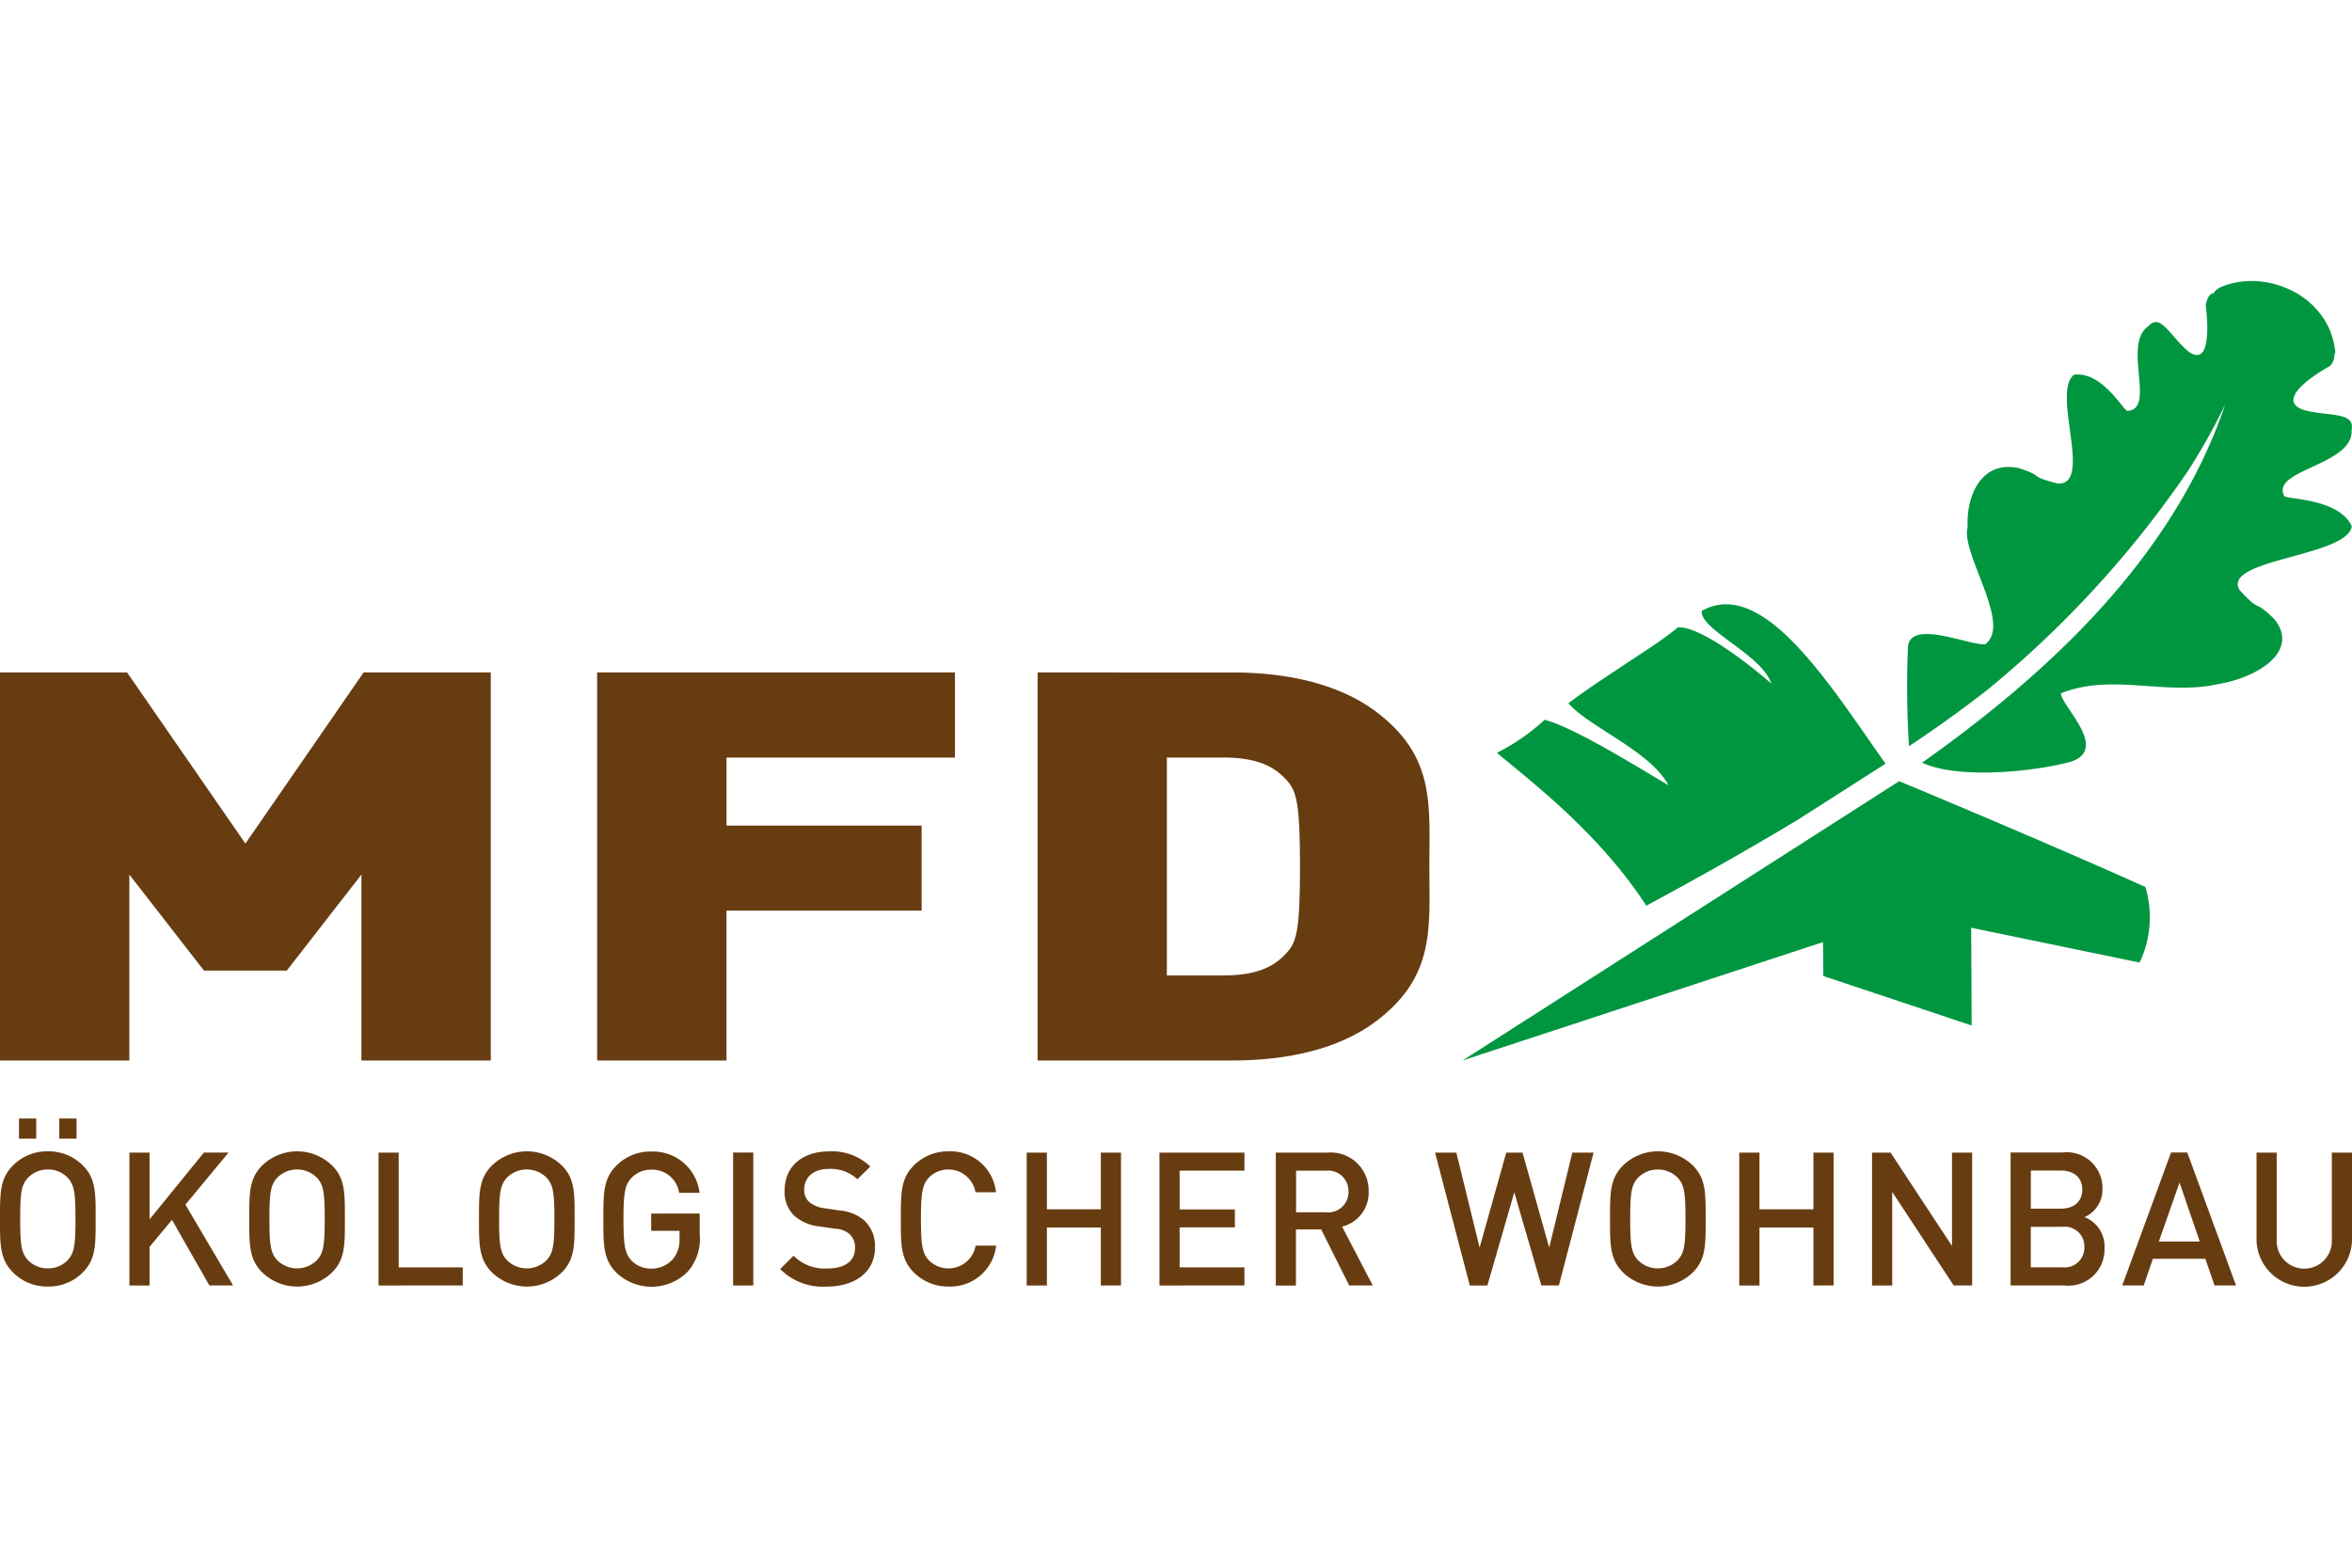 <svg xmlns="http://www.w3.org/2000/svg" xmlns:xlink="http://www.w3.org/1999/xlink" width="150" height="100" viewBox="0 0 150 100"><defs><style>.a{fill:#fff;}.b{clip-path:url(#a);}.c{fill:#683c11;}.d{fill:#009640;}</style><clipPath id="a"><rect class="a" width="150" height="100" transform="translate(2040 -3304)"/></clipPath></defs><g class="b" transform="translate(-2040 3304)"><g transform="translate(2040 -3286.078)"><path class="c" d="M31.3,49.724V24.972H23.19l-7.54,10.916L8.105,24.972H0V49.724H8.249V37.868l4.76,6.122h5.28l4.76-6.122V49.724Z"/><path class="c" d="M60.9,30.4V24.972H38.084V49.724h8.249V40.163H58.778v-5.42H46.334V30.4Z"/><path class="c" d="M82.908,37.348c0,4.206-.235,4.866-.9,5.56-.755.834-1.885,1.392-3.96,1.392h-3.63V30.4h3.63c2.075,0,3.2.558,3.96,1.392.66.694.9,1.392.9,5.56Zm8.249,0c0-3.9.425-7.059-3.489-9.941-2.31-1.7-5.56-2.435-9.05-2.435H66.174V49.724H78.618c3.489,0,6.74-.728,9.05-2.435,3.91-2.886,3.489-6.05,3.489-9.941Z"/><path class="c" d="M2.31,54.712V53.426h-1.1v1.286Zm2.572,0V53.426h-1.1v1.286Zm-.068,5.12c0,1.7-.083,2.181-.5,2.632a1.725,1.725,0,0,1-1.263.523,1.731,1.731,0,0,1-1.263-.523c-.417-.451-.5-.929-.5-2.632s.083-2.181.5-2.632a1.731,1.731,0,0,1,1.263-.523,1.731,1.731,0,0,1,1.263.523C4.73,57.651,4.813,58.129,4.813,59.832Zm1.286,0c0-1.631.023-2.572-.812-3.406a3.062,3.062,0,0,0-2.238-.906,3.036,3.036,0,0,0-2.226.906C-.011,57.261,0,58.2,0,59.832S-.011,62.4.823,63.238a3.036,3.036,0,0,0,2.226.906,3.062,3.062,0,0,0,2.238-.906C6.122,62.4,6.1,61.463,6.1,59.832Z"/><path class="c" d="M14.864,64.073l-3.038-5.154,2.75-3.323h-1.57L9.539,59.859V55.6H8.253v8.477H9.539V61.607l1.43-1.714,2.382,4.18Z"/><path class="c" d="M20.709,59.832c0,1.7-.083,2.181-.5,2.632a1.786,1.786,0,0,1-2.526,0c-.417-.451-.5-.929-.5-2.632s.083-2.181.5-2.632a1.786,1.786,0,0,1,2.526,0C20.626,57.651,20.709,58.129,20.709,59.832Zm1.286,0c0-1.631.023-2.572-.812-3.406a3.2,3.2,0,0,0-4.464,0c-.834.834-.823,1.775-.823,3.406s-.011,2.572.823,3.406a3.2,3.2,0,0,0,4.464,0C22.018,62.4,21.995,61.463,21.995,59.832Z"/><path class="c" d="M29.512,64.073V62.92H25.427V55.6H24.142v8.477Z"/><path class="c" d="M35.357,59.832c0,1.7-.083,2.181-.5,2.632a1.786,1.786,0,0,1-2.526,0c-.417-.451-.5-.929-.5-2.632s.083-2.181.5-2.632a1.786,1.786,0,0,1,2.526,0C35.274,57.651,35.357,58.129,35.357,59.832Zm1.29,0c0-1.631.023-2.572-.812-3.406a3.2,3.2,0,0,0-4.464,0c-.834.834-.823,1.775-.823,3.406s-.011,2.572.823,3.406a3.2,3.2,0,0,0,4.464,0C36.669,62.4,36.647,61.463,36.647,59.832Z"/><path class="c" d="M44.623,60.788v-1.3H41.528v1.1h1.809v.478a1.92,1.92,0,0,1-.429,1.335,1.806,1.806,0,0,1-1.381.6,1.7,1.7,0,0,1-1.252-.512c-.417-.451-.512-.941-.512-2.644s.095-2.181.512-2.632a1.7,1.7,0,0,1,1.252-.523,1.732,1.732,0,0,1,1.786,1.475h1.3a2.981,2.981,0,0,0-3.084-2.632,3.03,3.03,0,0,0-2.226.906c-.834.834-.823,1.775-.823,3.406s-.011,2.572.823,3.406a3.247,3.247,0,0,0,4.559-.057,3.167,3.167,0,0,0,.762-2.393Z"/><rect class="c" width="1.286" height="8.481" transform="translate(46.755 55.596)"/><path class="c" d="M55.8,61.657a2.214,2.214,0,0,0-.69-1.737,2.783,2.783,0,0,0-1.585-.63l-.963-.144a1.864,1.864,0,0,1-.952-.394,1,1,0,0,1-.322-.785c0-.751.546-1.324,1.547-1.324a2.493,2.493,0,0,1,1.847.656l.823-.812a3.534,3.534,0,0,0-2.632-.963c-1.764,0-2.833,1.013-2.833,2.488a2.11,2.11,0,0,0,.618,1.62,2.9,2.9,0,0,0,1.608.679l1,.144a1.489,1.489,0,0,1,.929.357,1.133,1.133,0,0,1,.334.88c0,.823-.645,1.3-1.752,1.3a2.786,2.786,0,0,1-2.166-.812l-.857.846a3.835,3.835,0,0,0,3,1.119c1.775,0,3.049-.929,3.049-2.488Z"/><path class="c" d="M63.523,61.535h-1.3a1.763,1.763,0,0,1-2.977.941c-.417-.451-.512-.941-.512-2.644s.095-2.192.512-2.644a1.754,1.754,0,0,1,2.966.941h1.309A2.919,2.919,0,0,0,60.5,55.52a3.073,3.073,0,0,0-2.226.906c-.834.834-.823,1.775-.823,3.406s-.011,2.572.823,3.406a3.073,3.073,0,0,0,2.226.906,2.931,2.931,0,0,0,3.027-2.609Z"/><path class="c" d="M71.492,64.073V55.6H70.206v3.618h-3.44V55.6h-1.29v8.477h1.29v-3.7h3.44v3.7Z"/><path class="c" d="M79.366,64.073V62.92H75.231V60.371h3.524V59.225H75.231V56.749h4.134V55.6h-5.42v8.477Z"/><path class="c" d="M86,58.084a1.292,1.292,0,0,1-1.441,1.324h-1.9V56.753h1.9A1.3,1.3,0,0,1,86,58.088Zm1.547,5.989-1.953-3.751a2.227,2.227,0,0,0,1.692-2.249A2.425,2.425,0,0,0,84.653,55.6H81.364v8.481H82.65V60.5h1.608l1.786,3.573h1.5Z"/><path class="c" d="M101.633,55.6h-1.358L98.8,61.657,97.1,55.6H96.062l-1.7,6.061L92.88,55.6H91.522l2.215,8.477h1.123l1.714-5.943L98.3,64.073h1.119Z"/><path class="c" d="M107.493,59.832c0,1.7-.083,2.181-.5,2.632a1.786,1.786,0,0,1-2.526,0c-.417-.451-.5-.929-.5-2.632s.083-2.181.5-2.632a1.786,1.786,0,0,1,2.526,0C107.41,57.651,107.493,58.129,107.493,59.832Zm1.286,0c0-1.631.023-2.572-.812-3.406a3.2,3.2,0,0,0-4.464,0c-.834.834-.823,1.775-.823,3.406s-.011,2.572.823,3.406a3.2,3.2,0,0,0,4.464,0C108.8,62.4,108.779,61.463,108.779,59.832Z"/><path class="c" d="M116.938,64.073V55.6h-1.286v3.618h-3.44V55.6h-1.29v8.477h1.29v-3.7h3.44v3.7Z"/><path class="c" d="M125.775,64.073V55.6h-1.286v5.955L120.571,55.6h-1.18v8.477h1.286V58.107l3.918,5.966Z"/><path class="c" d="M132.932,61.619a1.258,1.258,0,0,1-1.392,1.3h-2.025V60.333h2.025A1.25,1.25,0,0,1,132.932,61.619Zm-.133-3.656c0,.785-.561,1.214-1.381,1.214h-1.9V56.745h1.9c.823,0,1.381.429,1.381,1.214Zm1.419,3.717a2.012,2.012,0,0,0-1.274-1.965,1.917,1.917,0,0,0,1.142-1.8,2.277,2.277,0,0,0-2.56-2.321h-3.3v8.481h3.429a2.3,2.3,0,0,0,2.56-2.393Z"/><path class="c" d="M140.29,61.274h-2.609L139,57.511Zm2.314,2.8-3.11-8.481h-1.035l-3.11,8.481h1.369l.584-1.7h3.345l.584,1.7H142.6Z"/><path class="c" d="M150,61.217V55.6h-1.286v5.56a1.76,1.76,0,1,1-3.516,0V55.6h-1.286v5.621a3.046,3.046,0,0,0,6.088,0Z"/><path class="d" d="M136.827,38.664a6.745,6.745,0,0,1-.372,4.813l-10.741-2.219.03,6.235-9.463-3.156-.019-2.162L93.282,49.721l27.836-17.811c.91.375,9.494,3.952,15.71,6.751"/><path class="d" d="M131.442,26.3c-.042.774,3.292,3.706.421,4.422-2.4.6-6.983,1.062-9.281.008C130.448,25.154,138,18.16,141.5,9.027c.281-.732.413-1.153.413-1.153a38.382,38.382,0,0,1-2.42,4.312,66.107,66.107,0,0,1-12.808,13.946c-1.529,1.18-3.171,2.382-4.938,3.543a60.255,60.255,0,0,1-.072-6.148c-.08-2.116,4-.212,4.938-.36,1.726-1.267-1.585-5.814-1.126-7.468-.1-1.927.838-4.3,3.285-3.755,1.657.535.5.474,2.462.979,2.291.125-.436-5.86,1.047-6.945,1.779-.212,3.08,2.207,3.391,2.31,1.87-.091-.364-4.267,1.362-5.42.751-.838,1.365.645,2.537,1.635,1.688,1.218,1.1-2.958,1.1-2.958.1-.52.273-.728.489-.755a1.031,1.031,0,0,1,.413-.368c2.829-1.271,6.986.432,7.366,4.115a.15.15,0,0,1-.061.114,1,1,0,0,1-.292.778S144.8,7.48,146.9,8.223c1.578.44,3.307.087,3.076,1.282.14,2.268-5.211,2.522-4.29,4.221.269.224,3.463.144,4.3,1.915-.262,1.953-8.268,2.086-7.169,4.058,1.411,1.547.846.527,2.2,1.84,1.7,2.033-.971,3.744-3.535,4.172-3.383.766-6.774-.721-10.043.592"/><path class="d" d="M95.466,30.1a13.427,13.427,0,0,0,3.046-2.109c1.938.512,6.057,3.1,7.9,4.18-1.191-2.215-5.063-3.7-6.387-5.234,1.456-1.1,3.489-2.39,5.056-3.444a22.689,22.689,0,0,0,1.938-1.4c1.521-.068,4.87,2.64,5.947,3.588-.565-1.817-4.62-3.478-4.426-4.639,3.918-2.207,8.215,4.817,11.712,9.751l-5.5,3.516c-2.5,1.51-5.78,3.406-9.759,5.541-2.955-4.548-7.112-7.741-9.531-9.751"/></g></g></svg>